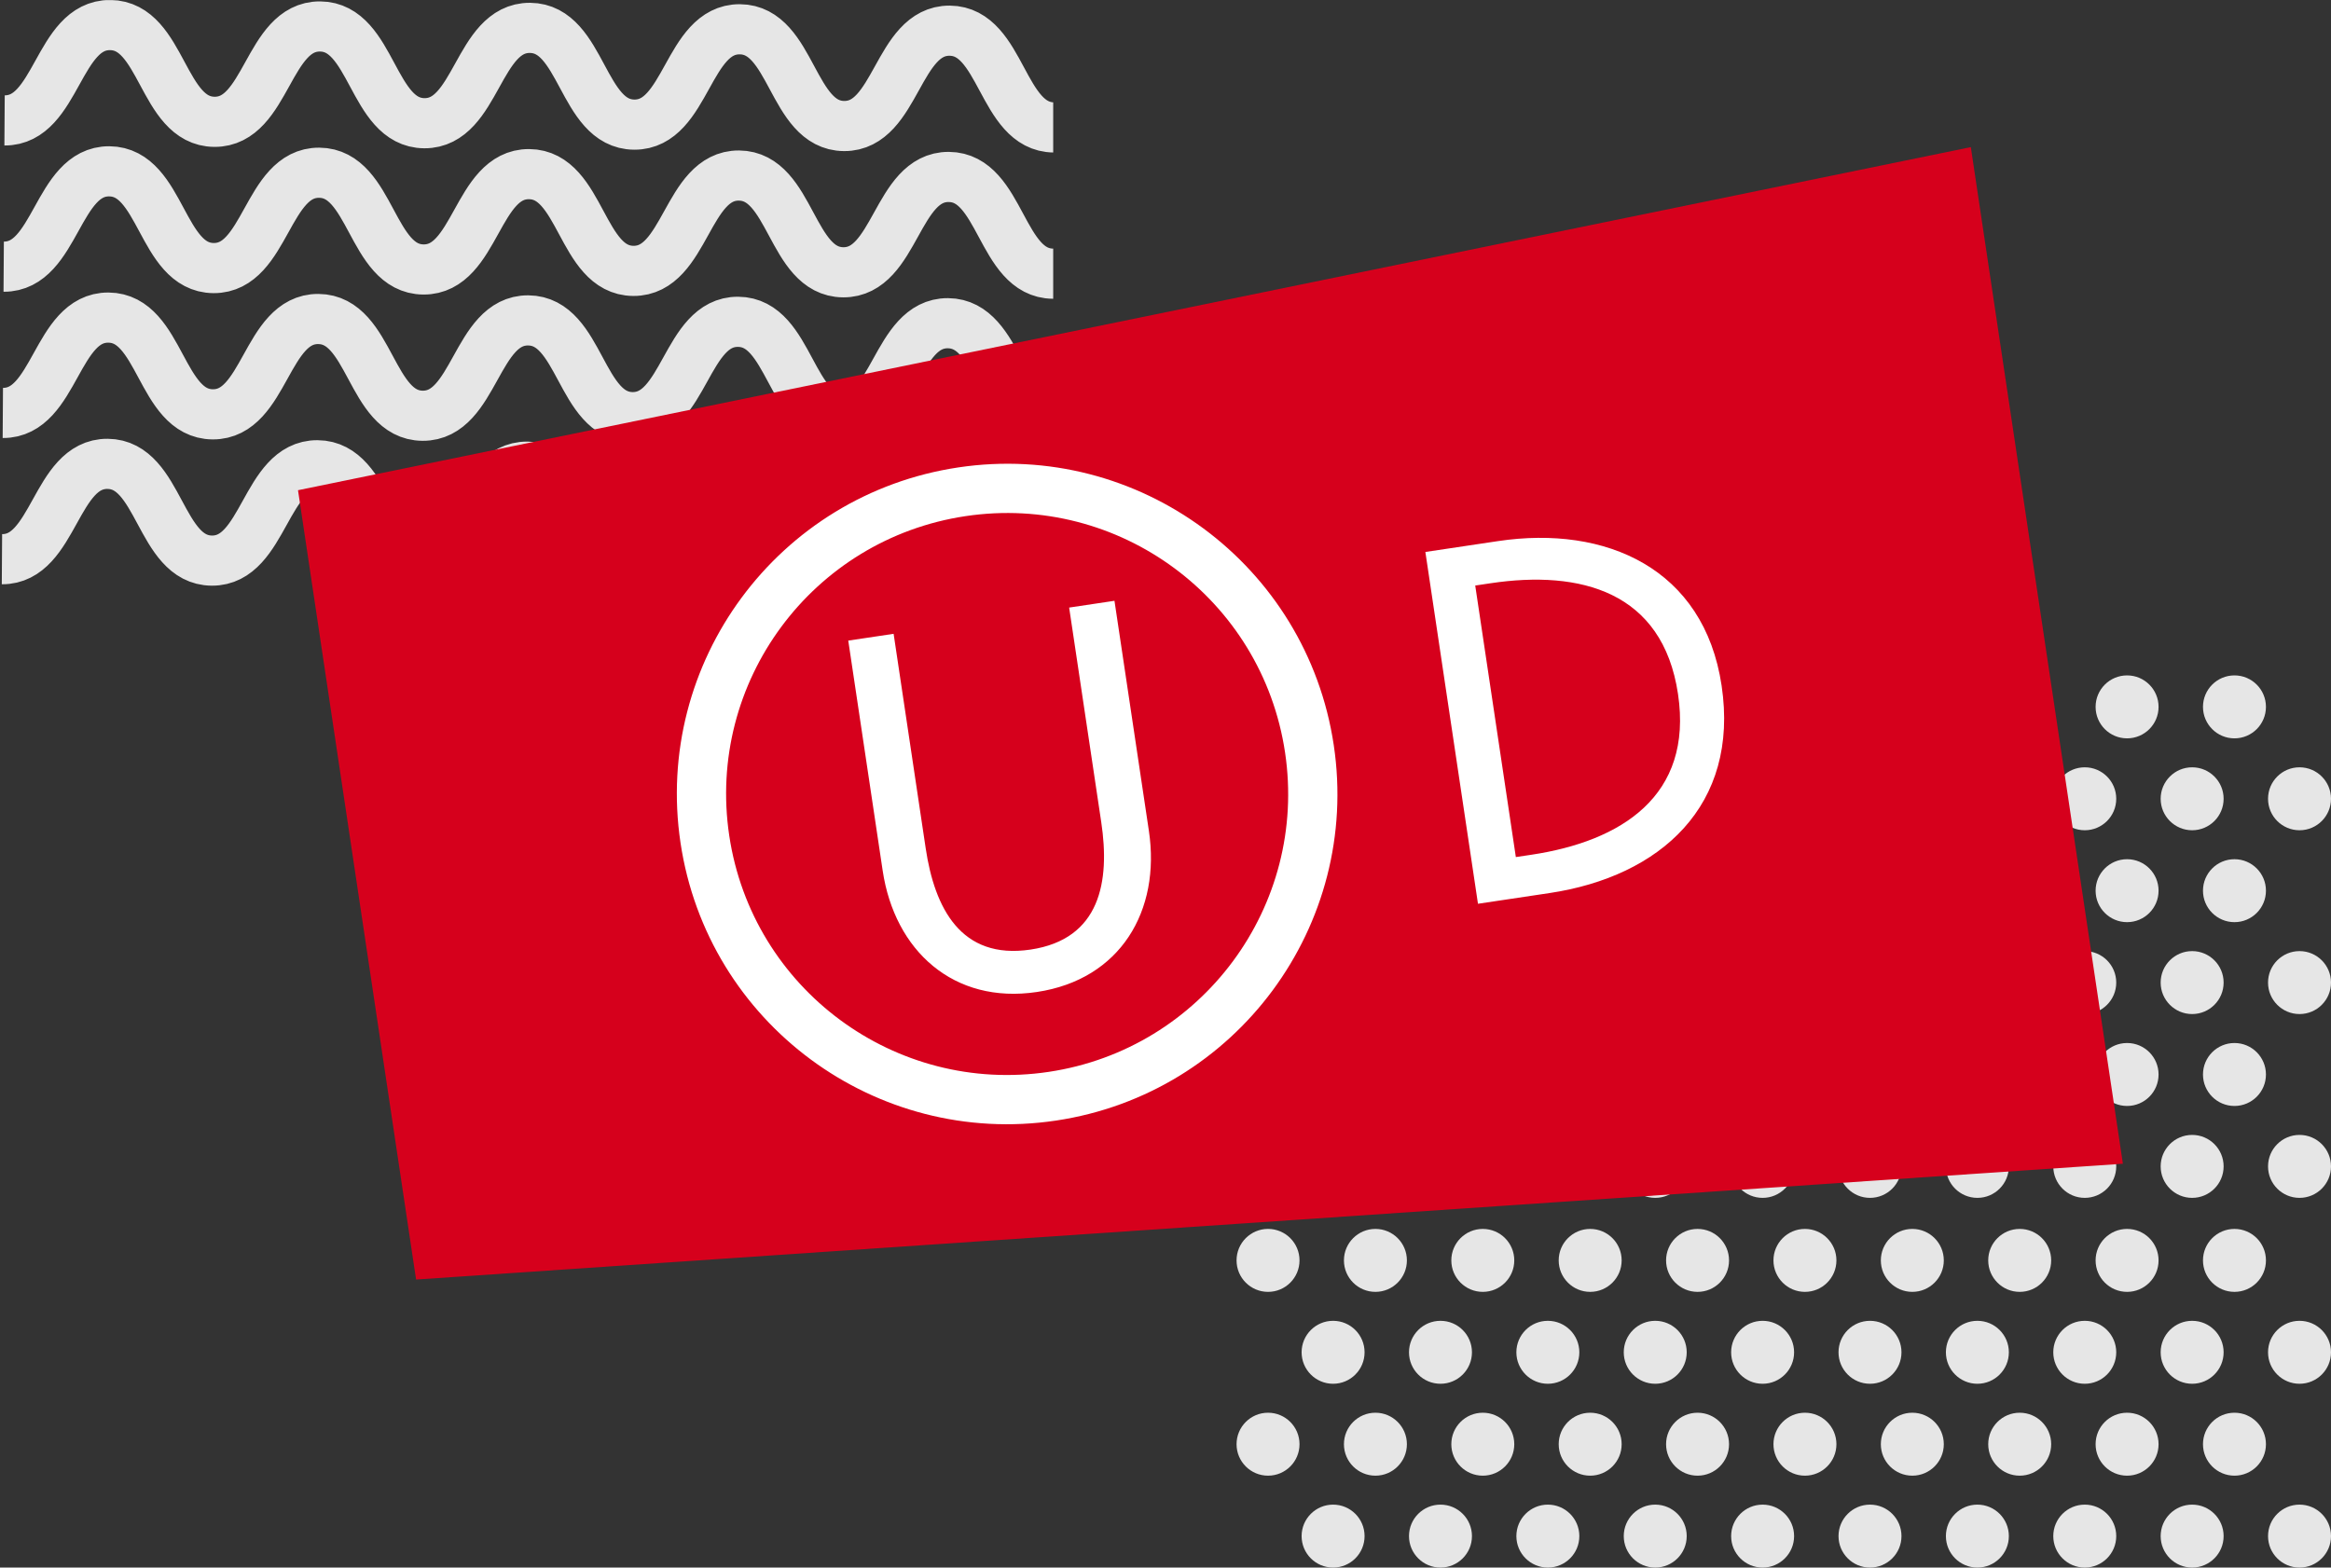 <svg xmlns="http://www.w3.org/2000/svg" xmlns:xlink="http://www.w3.org/1999/xlink" viewBox="0 0 557.577 375.036">
    <rect x="0" y="0" width="557.577" height="375.036" fill="#333333" stroke="none"/>
    <g fill="#e6e6e6">
        <circle cx="303.315" cy="169.117" r="7.53"/>
        <circle cx="329.001" cy="169.117" r="7.53"/>
        <circle cx="354.686" cy="169.117" r="7.53"/>
        <circle cx="380.372" cy="169.117" r="7.53"/>
        <circle cx="406.058" cy="169.117" r="7.53"/>
        <circle cx="431.743" cy="169.117" r="7.53"/>
        <circle cx="457.429" cy="169.117" r="7.53"/>
        <circle cx="483.114" cy="169.117" r="7.53"/>
        <circle cx="508.8" cy="169.117" r="7.53"/>
        <circle cx="534.486" cy="169.117" r="7.53"/>
        <g>
            <circle cx="303.315" cy="213.092" r="7.53"/>
            <circle cx="329.001" cy="213.092" r="7.53"/>
            <circle cx="354.686" cy="213.092" r="7.53"/>
            <circle cx="380.372" cy="213.092" r="7.53"/>
            <circle cx="406.058" cy="213.092" r="7.53"/>
            <circle cx="431.743" cy="213.092" r="7.53"/>
            <circle cx="457.429" cy="213.092" r="7.53"/>
            <circle cx="483.114" cy="213.092" r="7.53"/>
            <circle cx="508.8" cy="213.092" r="7.53"/>
            <circle cx="534.486" cy="213.092" r="7.53"/>
        </g>
        <g>
            <circle cx="318.877" cy="191.104" r="7.53"/>
            <circle cx="344.563" cy="191.104" r="7.53"/>
            <circle cx="370.248" cy="191.104" r="7.53"/>
            <circle cx="395.934" cy="191.104" r="7.53"/>
            <circle cx="421.62" cy="191.104" r="7.53"/>
            <circle cx="447.305" cy="191.104" r="7.53"/>
            <circle cx="472.991" cy="191.104" r="7.53"/>
            <circle cx="498.676" cy="191.104" r="7.53"/>
            <circle cx="524.362" cy="191.104" r="7.53"/>
            <circle cx="550.047" cy="191.104" r="7.53"/>
        </g>
        <g>
            <circle cx="318.877" cy="235.079" r="7.53"/>
            <circle cx="344.563" cy="235.079" r="7.53"/>
            <circle cx="370.248" cy="235.079" r="7.53"/>
            <circle cx="395.934" cy="235.079" r="7.53"/>
            <circle cx="421.62" cy="235.079" r="7.53"/>
            <circle cx="447.305" cy="235.079" r="7.53"/>
            <circle cx="472.991" cy="235.079" r="7.53"/>
            <circle cx="498.676" cy="235.079" r="7.53"/>
            <circle cx="524.362" cy="235.079" r="7.53"/>
            <circle cx="550.047" cy="235.079" r="7.53"/>
        </g>
        <g>
            <circle cx="303.315" cy="257.067" r="7.53"/>
            <circle cx="329.001" cy="257.067" r="7.53"/>
            <circle cx="354.686" cy="257.067" r="7.53"/>
            <circle cx="380.372" cy="257.067" r="7.53"/>
            <circle cx="406.058" cy="257.067" r="7.53"/>
            <circle cx="431.743" cy="257.067" r="7.53"/>
            <circle cx="457.429" cy="257.067" r="7.53"/>
            <circle cx="483.114" cy="257.067" r="7.53"/>
            <circle cx="508.8" cy="257.067" r="7.53"/>
            <circle cx="534.486" cy="257.067" r="7.53"/>
        </g>
        <g>
            <circle cx="318.877" cy="279.054" r="7.53"/>
            <circle cx="344.563" cy="279.054" r="7.53"/>
            <circle cx="370.248" cy="279.054" r="7.53"/>
            <circle cx="395.934" cy="279.054" r="7.53"/>
            <circle cx="421.62" cy="279.054" r="7.53"/>
            <circle cx="447.305" cy="279.054" r="7.53"/>
            <circle cx="472.991" cy="279.054" r="7.53"/>
            <circle cx="498.676" cy="279.054" r="7.53"/>
            <circle cx="524.362" cy="279.054" r="7.53"/>
            <circle cx="550.047" cy="279.054" r="7.53"/>
        </g>
        <g>
            <circle cx="303.315" cy="301.544" r="7.53"/>
            <circle cx="329.001" cy="301.544" r="7.53"/>
            <circle cx="354.686" cy="301.544" r="7.53"/>
            <circle cx="380.372" cy="301.544" r="7.53"/>
            <circle cx="406.058" cy="301.544" r="7.53"/>
            <circle cx="431.743" cy="301.544" r="7.53"/>
            <circle cx="457.429" cy="301.544" r="7.53"/>
            <circle cx="483.114" cy="301.544" r="7.53"/>
            <circle cx="508.8" cy="301.544" r="7.53"/>
            <circle cx="534.486" cy="301.544" r="7.53"/>
            <g>
                <circle cx="303.315" cy="345.519" r="7.53"/>
                <circle cx="329.001" cy="345.519" r="7.53"/>
                <circle cx="354.686" cy="345.519" r="7.53"/>
                <circle cx="380.372" cy="345.519" r="7.53"/>
                <circle cx="406.058" cy="345.519" r="7.53"/>
                <circle cx="431.743" cy="345.519" r="7.53"/>
                <circle cx="457.429" cy="345.519" r="7.53"/>
                <circle cx="483.114" cy="345.519" r="7.53"/>
                <circle cx="508.8" cy="345.519" r="7.53"/>
                <circle cx="534.486" cy="345.519" r="7.53"/>
            </g>
            <g>
                <circle cx="318.877" cy="323.531" r="7.53"/>
                <circle cx="344.563" cy="323.531" r="7.53"/>
                <circle cx="370.248" cy="323.531" r="7.53"/>
                <circle cx="395.934" cy="323.531" r="7.53"/>
                <circle cx="421.62" cy="323.531" r="7.53"/>
                <circle cx="447.305" cy="323.531" r="7.53"/>
                <circle cx="472.991" cy="323.531" r="7.53"/>
                <circle cx="498.676" cy="323.531" r="7.53"/>
                <circle cx="524.362" cy="323.531" r="7.53"/>
                <circle cx="550.047" cy="323.531" r="7.53"/>
            </g>
            <g>
                <circle cx="318.877" cy="367.506" r="7.53"/>
                <circle cx="344.563" cy="367.506" r="7.53"/>
                <circle cx="370.248" cy="367.506" r="7.53"/>
                <circle cx="395.934" cy="367.506" r="7.53"/>
                <circle cx="421.62" cy="367.506" r="7.53"/>
                <circle cx="447.305" cy="367.506" r="7.53"/>
                <circle cx="472.991" cy="367.506" r="7.53"/>
                <circle cx="498.676" cy="367.506" r="7.53"/>
                <circle cx="524.362" cy="367.506" r="7.53"/>
                <circle cx="550.047" cy="367.506" r="7.53"/>
            </g>
        </g>
    </g>
    <defs>
        <path id="a" d="M0 .036h251.925v168.943H0z"/>
    </defs>
    <clipPath id="b">
        <use xlink:href="#a" overflow="visible"/>
    </clipPath>
    <g clip-path="url(#b)">
        <path d="M452.897 31.832c-12.549-.084-12.395-23.062-24.944-23.146-12.549-.084-12.702 22.895-25.251 22.81-12.55-.083-12.397-23.062-24.947-23.146-12.549-.084-12.703 22.895-25.252 22.81-12.55-.083-12.396-23.062-24.945-23.146-12.55-.084-12.704 22.895-25.253 22.81-12.55-.083-12.396-23.062-24.945-23.146-12.55-.084-12.704 22.895-25.253 22.81-12.55-.083-12.397-23.062-24.947-23.146-12.547-.084-12.701 22.895-25.249 22.81-12.55-.083-12.395-23.062-24.945-23.146-12.549-.084-12.703 22.895-25.252 22.811-12.551-.084-12.397-23.063-24.948-23.147-12.552-.084-12.705 22.895-25.257 22.811-12.55-.084-12.397-23.063-24.948-23.147C64.01 6.25 63.856 29.23 51.304 29.145c-12.553-.084-12.4-23.063-24.953-23.146-12.553-.085-12.707 22.894-25.26 22.81M452.69 66.826c-12.55-.084-12.395-23.063-24.944-23.147-12.549-.084-12.703 22.895-25.252 22.81-12.55-.083-12.396-23.062-24.946-23.146-12.55-.084-12.703 22.895-25.252 22.81-12.55-.083-12.396-23.062-24.946-23.146-12.55-.084-12.703 22.895-25.252 22.81-12.55-.083-12.396-23.062-24.945-23.146-12.55-.084-12.704 22.895-25.254 22.81-12.55-.083-12.396-23.062-24.946-23.146-12.548-.084-12.701 22.895-25.25 22.811-12.548-.084-12.395-23.063-24.944-23.147-12.55-.084-12.703 22.895-25.253 22.811-12.55-.084-12.397-23.062-24.948-23.146-12.551-.084-12.705 22.894-25.256 22.81-12.55-.084-12.397-23.062-24.948-23.146-12.552-.084-12.705 22.894-25.257 22.81-12.553-.084-12.4-23.062-24.953-23.146S13.437 63.886.884 63.802M452.482 101.819c-12.549-.085-12.395-23.063-24.943-23.147-12.55-.084-12.703 22.895-25.252 22.81-12.55-.083-12.397-23.062-24.947-23.146-12.549-.084-12.703 22.895-25.252 22.81-12.55-.083-12.396-23.062-24.945-23.146-12.55-.084-12.703 22.895-25.253 22.81-12.55-.083-12.395-23.062-24.945-23.146-12.55-.084-12.703 22.895-25.253 22.81-12.55-.083-12.396-23.062-24.946-23.146-12.548-.084-12.702 22.895-25.25 22.811-12.549-.084-12.395-23.063-24.944-23.147-12.55-.084-12.704 22.895-25.253 22.811-12.551-.084-12.397-23.063-24.948-23.147-12.552-.084-12.705 22.895-25.256 22.811-12.551-.084-12.398-23.062-24.949-23.146-12.551-.084-12.705 22.894-25.257 22.81-12.553-.084-12.4-23.062-24.953-23.146C13.383 75.9 13.23 98.879.676 98.795M452.274 136.811c-12.548-.084-12.394-23.062-24.943-23.146-12.549-.084-12.703 22.894-25.252 22.81-12.55-.083-12.396-23.062-24.946-23.146-12.55-.084-12.703 22.895-25.252 22.81-12.55-.083-12.396-23.062-24.946-23.146-12.55-.084-12.703 22.895-25.252 22.81-12.55-.083-12.396-23.062-24.945-23.146-12.55-.084-12.704 22.895-25.254 22.81-12.55-.083-12.396-23.062-24.946-23.146-12.548-.084-12.702 22.895-25.25 22.811-12.549-.084-12.395-23.063-24.944-23.147-12.55-.084-12.703 22.895-25.253 22.811-12.55-.084-12.397-23.063-24.948-23.147-12.551-.084-12.705 22.895-25.256 22.811-12.55-.084-12.397-23.062-24.948-23.146-12.552-.084-12.706 22.894-25.257 22.81-12.554-.084-12.4-23.062-24.953-23.146-12.553-.084-12.707 22.894-25.26 22.81" fill="none" stroke="#e6e6e6" stroke-width="11.996" stroke-miterlimit="10"/>
    </g>
    <g>
        <path fill="#d6001c" d="M507.799 278.42L99.527 306.123 71.284 117.28l400.14-82.082z"/>
        <g fill="#fff">
            <path d="M162.781 201.646c-6.454-43.153 23.294-83.364 66.447-89.818 43.145-6.453 83.356 23.295 89.81 66.448 6.453 43.146-23.294 83.364-66.447 89.817-43.145 6.453-83.357-23.302-89.81-66.447zm88.068 54.796c36.714-5.491 62.028-39.709 56.537-76.423-5.485-36.723-39.708-62.028-76.415-56.538-36.715 5.49-62.03 39.7-56.538 76.422 5.491 36.714 39.709 62.029 76.416 56.539z"/>
            <path d="M213.753 151.64l7.678 51.342c2.12 14.176 8.356 26.7 25.08 24.2 16.723-2.502 19.029-16.303 16.909-30.48l-7.679-51.342 10.841-1.621 8.23 55.03c2.863 19.143-6.822 35.577-26.783 38.562-19.954 2.984-34.031-9.896-36.894-29.038l-8.23-55.03 10.848-1.623zM340.951 132.056l17.415-2.605c25.776-3.855 49.254 6.56 53.444 34.574 4.29 28.683-14.622 45.667-41.195 49.642l-17.083 2.555-12.581-84.166zm21.64 72.995l3.68-.55c21.435-3.206 38.768-14.01 35.11-38.47-3.672-24.552-23.39-29.698-44.825-26.493l-3.681.55 9.715 64.963z"/>
        </g>
    </g>
</svg>
